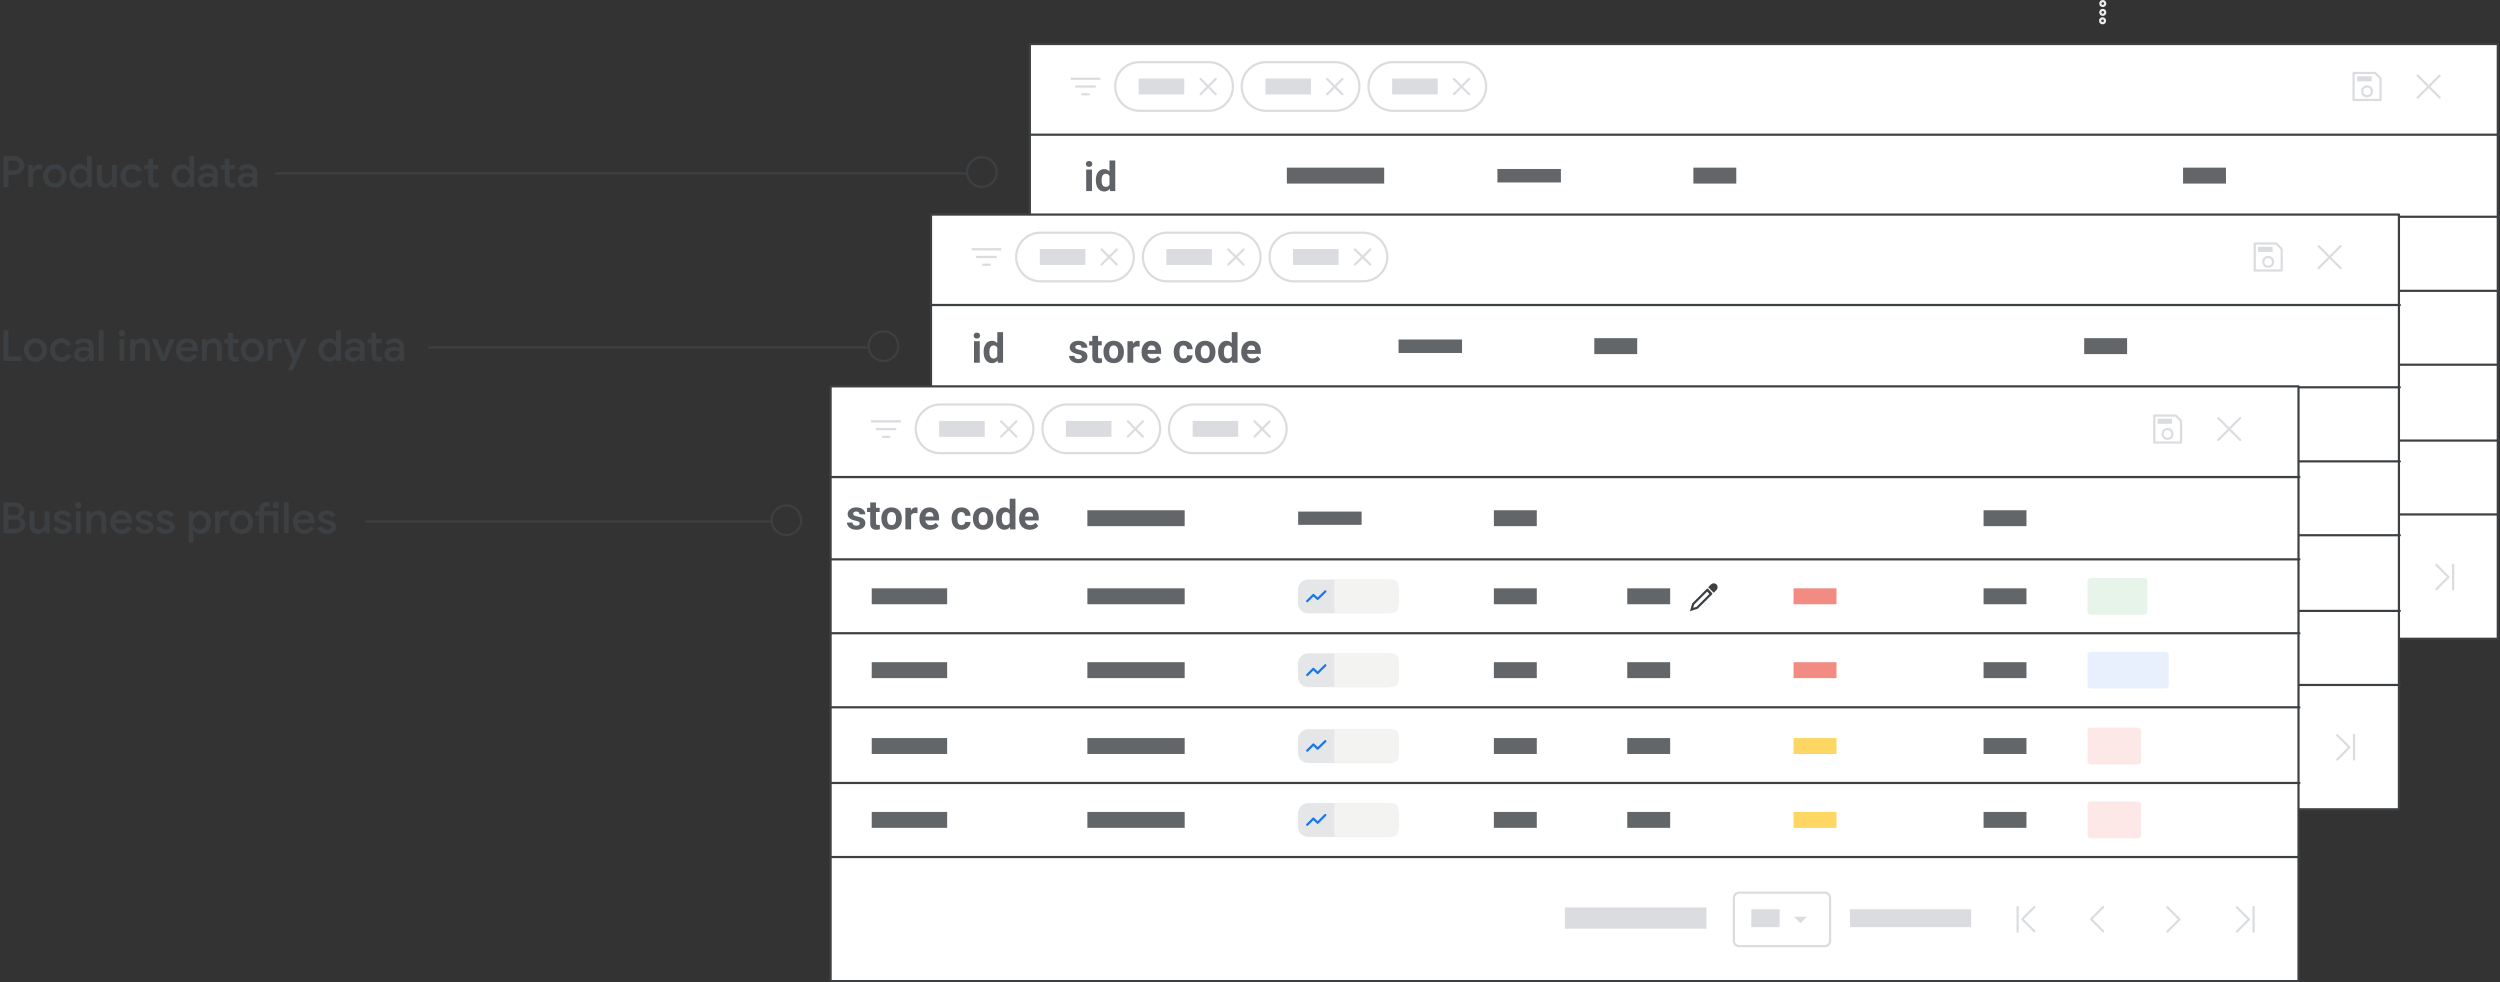 <?xml version="1.0" encoding="UTF-8"?>
<svg xmlns="http://www.w3.org/2000/svg" viewBox="0 0 1130.336 444.1">
  <rect x="0" y="0" width="1130.336" height="444.1" fill="#333333" stroke="none"/>
  <defs>
    <style>
      .cls-1, .cls-2, .cls-3, .cls-4, .cls-5 {
        stroke: #3c4043;
      }

      .cls-1, .cls-6, .cls-7, .cls-3, .cls-5, .cls-8, .cls-9 {
        fill: none;
      }

      .cls-1, .cls-4, .cls-10, .cls-9 {
        stroke-miterlimit: 10;
      }

      .cls-11 {
        fill: #e5e6e8;
      }

      .cls-2 {
        fill: #fff;
      }

      .cls-2, .cls-6, .cls-7, .cls-5 {
        stroke-linecap: round;
      }

      .cls-2, .cls-6, .cls-7, .cls-5, .cls-8 {
        stroke-linejoin: round;
      }

      .cls-12 {
        fill: #f28b82;
      }

      .cls-13 {
        fill: #fce8e6;
      }

      .cls-6 {
        stroke: #1a73e8;
      }

      .cls-7, .cls-8, .cls-9 {
        stroke: #dadce0;
      }

      .cls-14 {
        fill: #fdd663;
      }

      .cls-15 {
        fill: #dadce0;
      }

      .cls-16 {
        fill: #e6f4ea;
      }

      .cls-17 {
        opacity: .91;
      }

      .cls-4, .cls-10, .cls-18 {
        fill: #3c4043;
      }

      .cls-19 {
        fill: #5f6368;
      }

      .cls-10 {
        stroke: #fff;
      }

      .cls-20 {
        fill: #f3f3f1;
      }

      .cls-21 {
        fill: #636669;
      }

      .cls-8 {
        stroke-linecap: square;
      }

      .cls-22 {
        fill: #e8f0fe;
      }
    </style>
  </defs>
  <g id="NA_About_data_mapping_across_feeds_and_accounts" data-name="NA About data mapping across feeds and accounts">
    <g>
      <g class="cls-17">
        <circle class="cls-10" cx="950.636" cy="9.4" r="1.1"/>
        <circle class="cls-10" cx="950.736" cy="5.6" r="1.1"/>
        <circle class="cls-10" cx="950.736" cy="1.6" r="1.1"/>
      </g>
      <rect class="cls-2" x="465.636" y="19.9" width="663.7" height="268.9"/>
      <line class="cls-5" x1="466.136" y1="60.9" x2="1129.836" y2="60.9"/>
      <line class="cls-5" x1="466.136" y1="98" x2="1129.836" y2="98"/>
      <line class="cls-5" x1="466.136" y1="131.5" x2="1129.836" y2="131.5"/>
      <line class="cls-5" x1="466.136" y1="164.9" x2="1129.836" y2="164.9"/>
      <line class="cls-5" x1="466.136" y1="199.2" x2="1129.836" y2="199.2"/>
      <line class="cls-5" x1="466.136" y1="232.6" x2="1129.836" y2="232.6"/>
      <polygon class="cls-7" points="1076.336 45.2 1076.336 35.5 1073.936 33 1064.136 33 1064.136 45.2 1076.336 45.2"/>
      <circle class="cls-7" cx="1070.236" cy="41.3" r="2.2"/>
      <rect class="cls-15" x="1065.736" y="34.5" width="6.6" height="2.3"/>
      <line class="cls-8" x1="484.536" y1="35.6" x2="497.036" y2="35.6"/>
      <line class="cls-8" x1="492.136" y1="42.6" x2="489.436" y2="42.6"/>
      <line class="cls-8" x1="486.636" y1="39.1" x2="494.936" y2="39.1"/>
      <path class="cls-9" d="M515.236,28.1h31.2c6.1,0,11,4.9,11,11h0c0,6.1-4.9,11-11,11h-31.2c-6.1,0-11-4.9-11-11h0c-.1-6.1,4.9-11,11-11Z"/>
      <line class="cls-7" x1="542.836" y1="35.7" x2="549.636" y2="42.6"/>
      <line class="cls-7" x1="549.636" y1="35.7" x2="542.836" y2="42.6"/>
      <rect class="cls-15" x="514.836" y="35.5" width="20.6" height="7.2"/>
      <path class="cls-9" d="M572.436,28.1h31.2c6.1,0,11,4.9,11,11h0c0,6.1-4.9,11-11,11h-31.2c-6.1,0-11-4.9-11-11h0c0-6.1,4.9-11,11-11Z"/>
      <line class="cls-7" x1="600.036" y1="35.7" x2="606.936" y2="42.6"/>
      <line class="cls-7" x1="606.936" y1="35.7" x2="600.036" y2="42.6"/>
      <rect class="cls-15" x="572.136" y="35.5" width="20.6" height="7.2"/>
      <path class="cls-9" d="M629.736,28.1h31.2c6.1,0,11,4.9,11,11h0c0,6.1-4.9,11-11,11h-31.2c-6.1,0-11-4.9-11-11h0c0-6.1,4.9-11,11-11Z"/>
      <line class="cls-7" x1="657.336" y1="35.7" x2="664.236" y2="42.6"/>
      <line class="cls-7" x1="664.236" y1="35.7" x2="657.336" y2="42.6"/>
      <line class="cls-7" x1="1093.136" y1="34.2" x2="1103.036" y2="44.1"/>
      <line class="cls-7" x1="1103.036" y1="34.2" x2="1093.136" y2="44.1"/>
      <rect class="cls-15" x="629.436" y="35.5" width="20.6" height="7.2"/>
      <path class="cls-7" d="M876.536,248.7h38.7c1.3,0,2.4,1.1,2.4,2.4v19.4c0,1.3-1.1,2.4-2.4,2.4h-38.7c-1.3,0-2.4-1.1-2.4-2.4v-19.4c0-1.3,1.1-2.4,2.4-2.4Z"/>
      <path class="cls-15" d="M901.336,259.7l2.9,2.9,2.9-2.9h-5.8Z"/>
      <path class="cls-7" d="M1002.336,255.3v11.1M1009.936,255.3l-5.5,5.5,5.5,5.5"/>
      <path class="cls-7" d="M1041.136,255.3l-5.6,5.5,5.5,5.5"/>
      <path class="cls-7" d="M1070.136,266.4l5.5-5.5-5.5-5.5"/>
      <path class="cls-7" d="M1101.536,266.4l5.5-5.5-5.5-5.5M1109.136,266.4v-11.1"/>
      <rect class="cls-15" x="797.736" y="255.4" width="64" height="9.6"/>
      <rect class="cls-21" x="484.336" y="111.1" width="34.1" height="7.2"/>
      <rect class="cls-21" x="765.636" y="111.1" width="19.4" height="7.2"/>
      <rect class="cls-21" x="987.036" y="111.1" width="19.4" height="7.2"/>
      <rect class="cls-21" x="484.336" y="144.6" width="34.1" height="7.2"/>
      <rect class="cls-21" x="765.636" y="144.6" width="19.4" height="7.2"/>
      <rect class="cls-21" x="987.036" y="144.6" width="19.4" height="7.2"/>
      <rect class="cls-21" x="484.336" y="178.8" width="34.1" height="7.2"/>
      <rect class="cls-21" x="765.636" y="178.8" width="19.4" height="7.2"/>
      <rect class="cls-21" x="987.036" y="178.8" width="19.4" height="7.2"/>
      <rect class="cls-21" x="484.336" y="212.3" width="34.1" height="7.2"/>
      <rect class="cls-21" x="677.036" y="76.4" width="28.7" height="6.1"/>
      <rect class="cls-21" x="765.636" y="75.8" width="19.4" height="7.2"/>
      <rect class="cls-21" x="987.036" y="75.8" width="19.4" height="7.2"/>
      <rect class="cls-21" x="581.836" y="75.8" width="44" height="7.2"/>
      <rect class="cls-21" x="581.836" y="111.1" width="44" height="7.2"/>
      <rect class="cls-21" x="581.836" y="144.6" width="44" height="7.2"/>
      <rect class="cls-21" x="581.836" y="178.8" width="44" height="7.2"/>
      <rect class="cls-21" x="581.836" y="212.3" width="44" height="7.2"/>
      <rect class="cls-21" x="765.636" y="212.3" width="19.4" height="7.2"/>
      <rect class="cls-21" x="987.036" y="212.3" width="19.4" height="7.2"/>
      <rect class="cls-12" x="901.136" y="111.1" width="19.4" height="7.2"/>
      <rect class="cls-12" x="901.136" y="144.6" width="19.4" height="7.2"/>
      <rect class="cls-14" x="901.136" y="178.8" width="19.4" height="7.2"/>
      <rect class="cls-14" x="901.136" y="212.3" width="19.4" height="7.2"/>
      <rect class="cls-21" x="825.836" y="111.1" width="19.4" height="7.2"/>
      <rect class="cls-21" x="825.836" y="144.6" width="19.4" height="7.2"/>
      <rect class="cls-21" x="825.836" y="178.8" width="19.4" height="7.2"/>
      <rect class="cls-21" x="825.836" y="212.3" width="19.4" height="7.2"/>
      <rect class="cls-15" x="926.636" y="256.2" width="54.8" height="8.1"/>
      <rect class="cls-15" x="882.036" y="256.2" width="12.8" height="8.1"/>
      <path class="cls-16" d="M1034.036,107.8c0-.8.6-1.4,1.4-1.4h24.2c.8,0,1.4.6,1.4,1.4h0v13.8c0,.8-.6,1.4-1.4,1.4h-24.2c-.8,0-1.4-.6-1.4-1.4h0v-13.8Z"/>
      <path class="cls-22" d="M1034.036,141.3c0-.8.6-1.4,1.4-1.4h33.9c.8,0,1.4.6,1.4,1.4v13.8c0,.8-.6,1.4-1.4,1.4h-33.9c-.8,0-1.4-.6-1.4-1.4v-13.8Z"/>
      <path class="cls-13" d="M1034.036,175.5c0-.8.6-1.4,1.4-1.4h21.4c.8,0,1.4.6,1.4,1.4h0v13.8c0,.8-.6,1.4-1.4,1.4h-21.4c-.8,0-1.4-.6-1.4-1.4v-13.8Z"/>
      <path class="cls-13" d="M1034.036,209c0-.8.6-1.4,1.4-1.4h21.4c.8,0,1.4.6,1.4,1.4h0v13.8c0,.8-.6,1.4-1.4,1.4h-21.4c-.8,0-1.4-.6-1.4-1.4v-13.8Z"/>
      <path class="cls-11" d="M681.636,107.2h36.3c2.5,0,4.6,2,4.6,4.6v6.1c0,2.5-2,4.6-4.6,4.6h-36.3c-2.5,0-4.6-2-4.6-4.6v-6.1c0-2.6,2.1-4.6,4.6-4.6Z"/>
      <path class="cls-20" d="M719.736,107.2h-26.2v15.2h26.2c1.5,0,2.8-1.2,2.8-2.7h0v-9.7c0-1.6-1.2-2.9-2.8-2.8q0-.1,0,0Z"/>
      <polyline class="cls-6" points="681.236 116.9 684.036 114.1 685.936 116 689.336 112.6"/>
      <path class="cls-11" d="M681.636,140.6h36.3c2.5,0,4.6,2,4.6,4.6v6.1c0,2.5-2,4.6-4.6,4.6h-36.3c-2.5,0-4.6-2-4.6-4.6v-6.1c0-2.6,2.1-4.6,4.6-4.6Z"/>
      <path class="cls-20" d="M719.736,140.6h-26.2v15.2h26.2c1.5,0,2.8-1.2,2.8-2.8h0v-9.7c0-1.5-1.3-2.7-2.8-2.7Z"/>
      <polyline class="cls-6" points="681.236 150.4 684.036 147.6 685.936 149.4 689.336 146"/>
      <path class="cls-11" d="M681.636,174.8h36.3c2.5,0,4.6,2,4.6,4.6v6.1c0,2.5-2,4.6-4.6,4.6h-36.3c-2.5,0-4.6-2-4.6-4.6v-6.1c0-2.5,2.1-4.6,4.6-4.6Z"/>
      <path class="cls-20" d="M719.736,174.8h-26.2v15.2h26.2c1.5,0,2.8-1.2,2.8-2.8h0v-9.7c0-1.5-1.3-2.7-2.8-2.7Z"/>
      <polyline class="cls-6" points="681.236 184.6 684.036 181.8 685.936 183.7 689.336 180.2"/>
      <path class="cls-11" d="M681.636,208.3h36.3c2.5,0,4.6,2,4.6,4.6v6.1c0,2.5-2,4.6-4.6,4.6h-36.3c-2.5,0-4.6-2-4.6-4.6v-6.2c0-2.5,2.1-4.5,4.6-4.5Z"/>
      <path class="cls-20" d="M719.736,208.3h-26.2v15.2h26.2c1.5,0,2.8-1.2,2.8-2.8v-9.7c0-1.5-1.3-2.7-2.8-2.7Z"/>
      <polyline class="cls-6" points="681.236 218 684.036 215.2 685.936 217.1 689.336 213.7"/>
      <path class="cls-4" d="M865.936,109.8c-.5-.5-1.3-.5-1.8,0h0l-.9.9,1.8,1.8.9-.9c.5-.5.5-1.3,0-1.8h0Z"/>
      <polygon class="cls-1" points="855.736 118.2 855.036 120.7 857.536 120 863.836 113.6 862.036 111.9 855.736 118.2"/>
      <line class="cls-1" x1="862.036" y1="111.9" x2="863.836" y2="113.6"/>
      <rect class="cls-2" x="420.936" y="97" width="663.7" height="268.9"/>
      <line class="cls-5" x1="421.336" y1="137.9" x2="1085.036" y2="137.9"/>
      <line class="cls-5" x1="421.336" y1="175.1" x2="1085.036" y2="175.1"/>
      <line class="cls-5" x1="421.336" y1="208.6" x2="1085.036" y2="208.6"/>
      <line class="cls-5" x1="421.336" y1="242" x2="1085.036" y2="242"/>
      <line class="cls-5" x1="421.336" y1="276.2" x2="1085.036" y2="276.2"/>
      <line class="cls-5" x1="421.336" y1="309.7" x2="1085.036" y2="309.7"/>
      <polygon class="cls-7" points="1031.636 122.3 1031.636 112.6 1029.136 110.1 1019.436 110.1 1019.436 122.3 1031.636 122.3"/>
      <circle class="cls-7" cx="1025.536" cy="118.4" r="2.2"/>
      <rect class="cls-15" x="1020.936" y="111.6" width="6.6" height="2.3"/>
      <line class="cls-8" x1="439.836" y1="112.7" x2="452.236" y2="112.7"/>
      <line class="cls-8" x1="447.436" y1="119.7" x2="444.636" y2="119.7"/>
      <line class="cls-8" x1="441.836" y1="116.2" x2="450.136" y2="116.2"/>
      <path class="cls-9" d="M470.436,105.2h31.2c6.1,0,11,4.9,11,11h0c0,6.1-4.9,11-11,11h-31.2c-6.1,0-11-4.9-11-11h0c0-6.1,4.9-11,11-11Z"/>
      <line class="cls-7" x1="498.036" y1="112.8" x2="504.936" y2="119.6"/>
      <line class="cls-7" x1="504.936" y1="112.8" x2="498.036" y2="119.6"/>
      <rect class="cls-15" x="470.136" y="112.6" width="20.6" height="7.2"/>
      <path class="cls-9" d="M527.736,105.2h31.2c6.1,0,11,4.9,11,11h0c0,6.1-4.9,11-11,11h-31.2c-6.1,0-11-4.9-11-11h0c0-6.1,4.9-11,11-11Z"/>
      <line class="cls-7" x1="555.336" y1="112.8" x2="562.236" y2="119.6"/>
      <line class="cls-7" x1="562.236" y1="112.8" x2="555.336" y2="119.6"/>
      <rect class="cls-15" x="527.336" y="112.6" width="20.6" height="7.2"/>
      <path class="cls-9" d="M585.036,105.2h31.2c6.1,0,11,4.9,11,11h0c0,6.1-4.9,11-11,11h-31.2c-6.1,0-11-4.9-11-11h0c-.1-6.1,4.9-11,11-11Z"/>
      <line class="cls-7" x1="612.636" y1="112.8" x2="619.536" y2="119.6"/>
      <line class="cls-7" x1="619.536" y1="112.8" x2="612.636" y2="119.6"/>
      <line class="cls-7" x1="1048.336" y1="111.3" x2="1058.236" y2="121.2"/>
      <line class="cls-7" x1="1058.236" y1="111.3" x2="1048.336" y2="121.2"/>
      <rect class="cls-15" x="584.636" y="112.6" width="20.6" height="7.2"/>
      <path class="cls-7" d="M831.836,325.8h38.7c1.3,0,2.4,1.1,2.4,2.4v19.4c0,1.3-1.1,2.4-2.4,2.4h-38.7c-1.3,0-2.4-1.1-2.4-2.4v-19.4c-.1-1.3,1-2.4,2.4-2.4Z"/>
      <path class="cls-15" d="M856.536,336.8l2.9,2.9,2.9-2.9h-5.8Z"/>
      <path class="cls-7" d="M957.636,332.4v11.1M965.236,332.4l-5.5,5.5,5.5,5.5"/>
      <path class="cls-7" d="M996.336,332.4l-5.5,5.5,5.5,5.5"/>
      <path class="cls-7" d="M1025.336,343.4l5.5-5.5-5.5-5.5"/>
      <path class="cls-7" d="M1056.736,343.4l5.5-5.5-5.5-5.5M1064.336,343.4v-11.1"/>
      <rect class="cls-15" x="752.936" y="332.5" width="64" height="9.6"/>
      <rect class="cls-21" x="439.536" y="188.2" width="34.1" height="7.2"/>
      <rect class="cls-21" x="720.836" y="188.2" width="19.4" height="7.2"/>
      <rect class="cls-21" x="942.336" y="188.2" width="19.4" height="7.2"/>
      <rect class="cls-21" x="439.536" y="221.7" width="34.1" height="7.2"/>
      <rect class="cls-21" x="720.836" y="221.7" width="19.4" height="7.2"/>
      <rect class="cls-21" x="942.336" y="221.7" width="19.4" height="7.2"/>
      <rect class="cls-21" x="439.536" y="255.9" width="34.1" height="7.2"/>
      <rect class="cls-21" x="720.836" y="255.9" width="19.4" height="7.2"/>
      <rect class="cls-21" x="942.336" y="255.9" width="19.4" height="7.2"/>
      <rect class="cls-21" x="439.536" y="289.3" width="34.1" height="7.2"/>
      <rect class="cls-21" x="632.336" y="153.5" width="28.7" height="6.1"/>
      <rect class="cls-21" x="720.836" y="152.9" width="19.4" height="7.2"/>
      <rect class="cls-21" x="942.336" y="152.9" width="19.4" height="7.2"/>
      <rect class="cls-21" x="537.036" y="188.2" width="44" height="7.2"/>
      <rect class="cls-21" x="537.036" y="221.7" width="44" height="7.2"/>
      <rect class="cls-21" x="537.036" y="255.9" width="44" height="7.2"/>
      <rect class="cls-21" x="537.036" y="289.3" width="44" height="7.2"/>
      <rect class="cls-21" x="720.836" y="289.3" width="19.4" height="7.2"/>
      <rect class="cls-21" x="942.336" y="289.3" width="19.4" height="7.2"/>
      <rect class="cls-12" x="856.336" y="188.2" width="19.4" height="7.2"/>
      <rect class="cls-12" x="856.336" y="221.7" width="19.4" height="7.2"/>
      <rect class="cls-14" x="856.336" y="255.9" width="19.4" height="7.2"/>
      <rect class="cls-14" x="856.336" y="289.3" width="19.4" height="7.2"/>
      <rect class="cls-21" x="781.136" y="188.2" width="19.4" height="7.2"/>
      <rect class="cls-21" x="781.136" y="221.7" width="19.4" height="7.2"/>
      <rect class="cls-21" x="781.136" y="255.9" width="19.4" height="7.2"/>
      <rect class="cls-21" x="781.136" y="289.3" width="19.4" height="7.2"/>
      <rect class="cls-15" x="881.836" y="333.3" width="54.8" height="8.1"/>
      <rect class="cls-15" x="837.236" y="333.3" width="12.8" height="8.1"/>
      <path class="cls-16" d="M989.336,184.9c0-.8.6-1.4,1.4-1.4h24.2c.8,0,1.4.6,1.4,1.4h0v13.9c0,.8-.6,1.4-1.4,1.4h-24.2c-.8,0-1.4-.6-1.4-1.4h0v-13.9Z"/>
      <path class="cls-22" d="M989.336,218.4c0-.8.6-1.4,1.4-1.4h33.8c.8,0,1.4.6,1.4,1.4h0v13.8c0,.8-.6,1.4-1.4,1.4h-33.9c-.8,0-1.4-.6-1.4-1.4h0l.1-13.8Z"/>
      <path class="cls-13" d="M989.336,252.6c0-.8.6-1.4,1.4-1.4h21.4c.8,0,1.4.6,1.4,1.4h0v13.8c0,.8-.6,1.4-1.4,1.4h-21.4c-.8,0-1.4-.6-1.4-1.4h0v-13.8Z"/>
      <path class="cls-13" d="M989.336,286c0-.8.6-1.4,1.4-1.4h21.4c.8,0,1.4.6,1.4,1.4v13.8c0,.8-.6,1.4-1.4,1.4h-21.4c-.8,0-1.4-.6-1.4-1.4h0v-13.8Z"/>
      <path class="cls-11" d="M636.836,184.2h36.3c2.5,0,4.6,2,4.6,4.6v6.1c0,2.5-2,4.6-4.6,4.6h-36.3c-2.5,0-4.6-2-4.6-4.6v-6.1c.1-2.5,2.1-4.6,4.6-4.6Z"/>
      <path class="cls-20" d="M675.036,184.2h-26.2v15.2h26.2c1.5,0,2.8-1.2,2.8-2.8v-9.7c-.1-1.4-1.3-2.7-2.8-2.7h0Z"/>
      <polyline class="cls-6" points="636.536 194 639.336 191.2 641.236 193.1 644.636 189.6"/>
      <path class="cls-11" d="M636.836,217.7h36.3c2.5,0,4.6,2,4.6,4.6v6.1c0,2.5-2,4.6-4.6,4.6h-36.3c-2.5,0-4.6-2-4.6-4.6v-6.1c.1-2.6,2.1-4.6,4.6-4.6Z"/>
      <path class="cls-20" d="M675.036,217.7h-26.2v15.2h26.2c1.5,0,2.8-1.2,2.8-2.8v-9.7c-.1-1.5-1.3-2.7-2.8-2.7Z"/>
      <polyline class="cls-6" points="636.536 227.5 639.336 224.7 641.236 226.5 644.636 223.1"/>
      <path class="cls-11" d="M636.836,251.9h36.3c2.5,0,4.6,2,4.6,4.6v6.1c0,2.5-2,4.6-4.6,4.6h-36.3c-2.5,0-4.6-2-4.6-4.6v-6.1c.1-2.5,2.1-4.6,4.6-4.6Z"/>
      <path class="cls-20" d="M675.036,251.9h-26.2v15.2h26.2c1.5,0,2.8-1.2,2.8-2.8v-9.7c-.1-1.5-1.3-2.7-2.8-2.7Z"/>
      <polyline class="cls-6" points="636.536 261.7 639.336 258.9 641.236 260.7 644.636 257.3"/>
      <path class="cls-11" d="M636.836,285.4h36.3c2.5,0,4.6,2,4.6,4.6v6.1c0,2.5-2,4.6-4.6,4.6h-36.3c-2.5,0-4.6-2-4.6-4.6v-6.1c.1-2.6,2.1-4.6,4.6-4.6Z"/>
      <path class="cls-20" d="M675.036,285.4h-26.2v15.2h26.2c1.5,0,2.8-1.2,2.8-2.8v-9.7c-.1-1.5-1.3-2.7-2.8-2.7Z"/>
      <polyline class="cls-6" points="636.536 295.1 639.336 292.3 641.236 294.2 644.636 290.8"/>
      <path class="cls-4" d="M821.236,186.8c-.5-.5-1.3-.5-1.8,0l-.9,1,1.8,1.8.9-.9c.5-.6.5-1.3,0-1.9q0,.1,0,0h0Z"/>
      <polygon class="cls-1" points="810.936 195.3 810.236 197.8 812.736 197.1 819.136 190.7 817.336 188.9 810.936 195.3"/>
      <line class="cls-1" x1="817.336" y1="188.9" x2="819.136" y2="190.7"/>
      <rect class="cls-2" x="375.536" y="174.7" width="663.7" height="268.9"/>
      <line class="cls-5" x1="375.936" y1="215.7" x2="1039.636" y2="215.7"/>
      <line class="cls-5" x1="375.936" y1="252.9" x2="1039.636" y2="252.9"/>
      <line class="cls-5" x1="375.936" y1="286.3" x2="1039.636" y2="286.3"/>
      <line class="cls-5" x1="375.936" y1="319.8" x2="1039.636" y2="319.8"/>
      <line class="cls-5" x1="375.936" y1="354" x2="1039.636" y2="354"/>
      <line class="cls-5" x1="375.936" y1="387.5" x2="1039.636" y2="387.5"/>
      <polygon class="cls-7" points="986.136 200.1 986.136 190.3 983.736 187.9 974.036 187.9 974.036 200.1 986.136 200.1"/>
      <circle class="cls-7" cx="980.036" cy="196.2" r="2.2"/>
      <rect class="cls-15" x="975.536" y="189.3" width="6.5" height="2.3"/>
      <line class="cls-8" x1="394.336" y1="190.5" x2="406.836" y2="190.5"/>
      <line class="cls-8" x1="402.036" y1="197.5" x2="399.236" y2="197.5"/>
      <line class="cls-8" x1="396.436" y1="194" x2="404.736" y2="194"/>
      <path class="cls-9" d="M425.036,182.9h31.2c6.1,0,11,4.9,11,11h0c0,6.1-4.9,11-11,11h-31.2c-6.1,0-11-4.9-11-11h0c-.1-6,4.9-11,11-11Z"/>
      <line class="cls-7" x1="452.636" y1="190.5" x2="459.536" y2="197.4"/>
      <line class="cls-7" x1="459.536" y1="190.5" x2="452.636" y2="197.4"/>
      <rect class="cls-15" x="424.636" y="190.3" width="20.6" height="7.2"/>
      <path class="cls-9" d="M482.336,182.9h31.2c6.1,0,11,4.9,11,11h0c0,6.1-4.9,11-11,11h-31.2c-6.1,0-11-4.9-11-11h0c-.1-6,4.9-11,11-11Z"/>
      <line class="cls-7" x1="509.936" y1="190.5" x2="516.736" y2="197.4"/>
      <line class="cls-7" x1="516.736" y1="190.5" x2="509.936" y2="197.4"/>
      <rect class="cls-15" x="481.936" y="190.3" width="20.6" height="7.2"/>
      <path class="cls-9" d="M539.536,182.9h31.2c6.1,0,11,4.9,11,11h0c0,6.1-4.9,11-11,11h-31.2c-6.1,0-11-4.9-11-11h0c0-6,4.9-11,11-11Z"/>
      <line class="cls-7" x1="567.236" y1="190.5" x2="574.036" y2="197.4"/>
      <line class="cls-7" x1="574.036" y1="190.5" x2="567.236" y2="197.4"/>
      <line class="cls-7" x1="1002.936" y1="189" x2="1012.836" y2="198.9"/>
      <line class="cls-7" x1="1012.836" y1="189" x2="1002.936" y2="198.9"/>
      <rect class="cls-15" x="539.236" y="190.3" width="20.6" height="7.2"/>
      <path class="cls-7" d="M786.336,403.6h38.7c1.3,0,2.4,1.1,2.4,2.4v19.4c0,1.3-1.1,2.4-2.4,2.4h-38.7c-1.3,0-2.4-1.1-2.4-2.4v-19.4c0-1.3,1.1-2.4,2.4-2.4Z"/>
      <path class="cls-15" d="M811.136,414.5l2.9,2.9,2.9-2.9h-5.8Z"/>
      <path class="cls-7" d="M912.236,410.1v11.1M919.836,410.1l-5.5,5.5,5.5,5.5"/>
      <path class="cls-7" d="M950.936,410.1l-5.5,5.5,5.5,5.5"/>
      <path class="cls-7" d="M979.936,421.2l5.5-5.5-5.5-5.5"/>
      <path class="cls-7" d="M1011.336,421.2l5.5-5.5-5.5-5.5M1018.936,421.2v-11.1"/>
      <rect class="cls-15" x="707.536" y="410.3" width="64" height="9.6"/>
      <rect class="cls-21" x="394.136" y="266" width="34.1" height="7.2"/>
      <rect class="cls-21" x="675.436" y="266" width="19.4" height="7.2"/>
      <rect class="cls-21" x="896.836" y="266" width="19.4" height="7.2"/>
      <rect class="cls-21" x="394.136" y="299.4" width="34.1" height="7.2"/>
      <rect class="cls-21" x="675.436" y="299.4" width="19.4" height="7.2"/>
      <rect class="cls-21" x="896.836" y="299.4" width="19.4" height="7.2"/>
      <rect class="cls-21" x="394.136" y="333.7" width="34.1" height="7.2"/>
      <rect class="cls-21" x="675.436" y="333.7" width="19.4" height="7.2"/>
      <rect class="cls-21" x="896.836" y="333.7" width="19.4" height="7.2"/>
      <rect class="cls-21" x="394.136" y="367.1" width="34.1" height="7.2"/>
      <rect class="cls-21" x="586.936" y="231.3" width="28.7" height="6"/>
      <rect class="cls-21" x="675.436" y="230.7" width="19.4" height="7.2"/>
      <rect class="cls-21" x="896.836" y="230.7" width="19.4" height="7.2"/>
      <rect class="cls-21" x="491.636" y="266" width="44" height="7.2"/>
      <rect class="cls-21" x="491.636" y="230.7" width="44" height="7.2"/>
      <rect class="cls-21" x="491.636" y="299.4" width="44" height="7.2"/>
      <rect class="cls-21" x="491.636" y="333.7" width="44" height="7.2"/>
      <rect class="cls-21" x="491.636" y="367.1" width="44" height="7.2"/>
      <rect class="cls-21" x="675.436" y="367.1" width="19.4" height="7.2"/>
      <rect class="cls-21" x="896.836" y="367.1" width="19.4" height="7.2"/>
      <rect class="cls-12" x="810.936" y="266" width="19.4" height="7.2"/>
      <rect class="cls-12" x="810.936" y="299.4" width="19.4" height="7.2"/>
      <rect class="cls-14" x="810.936" y="333.7" width="19.4" height="7.2"/>
      <rect class="cls-14" x="810.936" y="367.1" width="19.4" height="7.2"/>
      <rect class="cls-21" x="735.736" y="266" width="19.4" height="7.2"/>
      <rect class="cls-21" x="735.736" y="299.4" width="19.4" height="7.2"/>
      <rect class="cls-21" x="735.736" y="333.7" width="19.4" height="7.2"/>
      <rect class="cls-21" x="735.736" y="367.1" width="19.4" height="7.2"/>
      <rect class="cls-15" x="836.436" y="411.1" width="54.8" height="8.1"/>
      <rect class="cls-15" x="791.836" y="411.1" width="12.8" height="8.1"/>
      <path class="cls-16" d="M943.836,262.7c0-.8.6-1.4,1.4-1.4h24.2c.8,0,1.4.6,1.4,1.4h0v13.8c0,.8-.6,1.4-1.4,1.4h-24.2c-.8,0-1.4-.6-1.4-1.4h0v-13.8Z"/>
      <path class="cls-22" d="M943.836,296.1c0-.8.6-1.4,1.4-1.4h33.9c.8,0,1.4.6,1.4,1.4h0v13.8c0,.8-.6,1.4-1.4,1.4h-33.9c-.8,0-1.4-.6-1.4-1.4h0v-13.8Z"/>
      <path class="cls-13" d="M943.836,330.4c0-.8.6-1.4,1.4-1.4h21.4c.8,0,1.4.6,1.4,1.4h0v13.8c0,.8-.6,1.4-1.4,1.4h-21.4c-.8,0-1.4-.6-1.4-1.4h0v-13.8Z"/>
      <path class="cls-13" d="M943.836,363.8c0-.8.6-1.4,1.4-1.4h21.4c.8,0,1.4.6,1.4,1.4h0v13.8c0,.8-.6,1.4-1.4,1.4h-21.4c-.8,0-1.4-.6-1.4-1.4h0v-13.8Z"/>
      <path class="cls-11" d="M591.436,262h36.3c2.5,0,4.6,2,4.6,4.6v6.1c0,2.5-2,4.6-4.6,4.6h-36.3c-2.5,0-4.6-2-4.6-4.6v-6.1c.1-2.6,2.1-4.6,4.6-4.6Z"/>
      <path class="cls-20" d="M629.536,262h-26.2v15.2h26.2c1.5,0,2.8-1.2,2.8-2.8h0v-9.7c0-1.5-1.2-2.7-2.8-2.7Z"/>
      <polyline class="cls-6" points="591.036 271.8 593.836 269 595.736 270.8 599.236 267.4"/>
      <path class="cls-11" d="M591.436,295.4h36.3c2.5,0,4.6,2,4.6,4.6v6.1c0,2.5-2,4.6-4.6,4.6h-36.3c-2.5,0-4.6-2-4.6-4.6v-6.1c.1-2.5,2.1-4.6,4.6-4.6Z"/>
      <path class="cls-20" d="M629.536,295.4h-26.2v15.2h26.2c1.5,0,2.8-1.2,2.8-2.8v-9.7c0-1.4-1.2-2.7-2.8-2.7Z"/>
      <polyline class="cls-6" points="591.036 305.2 593.836 302.4 595.736 304.3 599.236 300.8"/>
      <path class="cls-11" d="M591.436,329.7h36.3c2.5,0,4.6,2,4.6,4.6v6.1c0,2.5-2,4.6-4.6,4.6h-36.3c-2.5,0-4.6-2-4.6-4.6v-6.1c.1-2.6,2.1-4.6,4.6-4.6Z"/>
      <path class="cls-20" d="M629.536,329.7h-26.2v15.2h26.2c1.5,0,2.8-1.2,2.8-2.8v-9.7c0-1.5-1.2-2.7-2.8-2.7h0Z"/>
      <polyline class="cls-6" points="591.036 339.4 593.836 336.6 595.736 338.5 599.236 335.1"/>
      <path class="cls-11" d="M591.436,363.1h36.3c2.5,0,4.6,2,4.6,4.6v6.1c0,2.5-2,4.6-4.6,4.6h-36.3c-2.5,0-4.6-2-4.6-4.6v-6.1c.1-2.5,2.1-4.6,4.6-4.6Z"/>
      <path class="cls-20" d="M629.536,363.1h-26.2v15.2h26.2c1.5,0,2.8-1.2,2.8-2.8h0v-9.7c0-1.4-1.2-2.7-2.8-2.7Z"/>
      <polyline class="cls-6" points="591.036 372.9 593.836 370.1 595.736 372 599.236 368.5"/>
      <path class="cls-4" d="M775.736,264.6c-.5-.5-1.3-.5-1.8,0h0l-.9.9,1.8,1.8.9-.9c.5-.5.5-1.3,0-1.8h0Z"/>
      <polygon class="cls-1" points="765.536 273.1 764.836 275.6 767.336 274.8 773.636 268.5 771.936 266.7 765.536 273.1"/>
      <line class="cls-1" x1="771.936" y1="266.7" x2="773.636" y2="268.5"/>
      <line class="cls-3" x1="437.636" y1="78.4" x2="124.436" y2="78.4"/>
      <circle class="cls-3" cx="443.936" cy="77.8" r="6.7"/>
      <line class="cls-3" x1="393.136" y1="157.1" x2="193.501" y2="157.1"/>
      <circle class="cls-3" cx="399.436" cy="156.5" r="6.7"/>
      <line class="cls-3" x1="349.336" y1="235.8" x2="165.092" y2="235.8"/>
      <circle class="cls-3" cx="355.536" cy="235.2" r="6.7"/>
    </g>
  </g>
  <g id="Outlines">
    <g>
      <path class="cls-18" d="M1.597,70.602h4.828c.817,0,1.574.182,2.268.545s1.246.87,1.655,1.519.613,1.382.613,2.2-.205,1.551-.613,2.2c-.409.649-.96,1.155-1.655,1.519-.694.364-1.451.545-2.268.545h-2.648v5.412H1.597v-13.94ZM6.464,77.066c.48,0,.896-.107,1.246-.321.351-.214.617-.49.798-.827s.272-.688.272-1.051-.091-.714-.272-1.052c-.182-.337-.448-.61-.798-.817-.35-.208-.766-.312-1.246-.312h-2.687v4.38h2.687Z"/>
      <path class="cls-18" d="M12.83,74.613h2.044v1.46h.098c.22-.506.604-.928,1.148-1.266.545-.337,1.123-.506,1.733-.506.48,0,.882.072,1.207.214v2.2c-.571-.208-1.084-.312-1.538-.312-.493,0-.932.13-1.314.391-.383.26-.685.608-.905,1.044-.221.436-.331.914-.331,1.435v5.269h-2.142v-9.929Z"/>
      <path class="cls-18" d="M22.078,84.162c-.792-.46-1.409-1.093-1.85-1.898-.441-.805-.662-1.7-.662-2.687s.221-1.882.662-2.687c.441-.805,1.058-1.437,1.85-1.898.792-.461,1.687-.691,2.687-.691s1.895.234,2.687.701c.792.467,1.408,1.103,1.85,1.908.441.805.662,1.694.662,2.667,0,.986-.221,1.882-.662,2.687-.441.805-1.058,1.438-1.85,1.898-.792.461-1.688.691-2.687.691s-1.895-.23-2.687-.691ZM26.283,82.488c.467-.266.84-.648,1.12-1.148.279-.5.418-1.087.418-1.762s-.14-1.259-.418-1.752c-.279-.493-.652-.873-1.12-1.139s-.973-.399-1.519-.399-1.051.133-1.519.399-.84.646-1.119,1.139c-.279.494-.419,1.078-.419,1.752s.14,1.262.419,1.762c.279.5.652.883,1.119,1.148.467.267.974.399,1.519.399s1.051-.133,1.519-.399Z"/>
      <path class="cls-18" d="M33.74,84.172c-.727-.454-1.301-1.08-1.723-1.878s-.633-1.704-.633-2.716.211-1.918.633-2.716c.422-.798.996-1.424,1.723-1.878.727-.454,1.538-.682,2.434-.682.701,0,1.33.156,1.889.467.558.312.979.694,1.265,1.149h.098l-.098-1.402v-3.914h2.142v13.94h-2.044v-1.285h-.098c-.286.441-.708.818-1.265,1.129-.559.312-1.188.467-1.889.467-.896,0-1.707-.227-2.434-.682ZM37.935,82.479c.448-.273.808-.662,1.081-1.168.273-.506.409-1.083.409-1.732s-.136-1.224-.409-1.723c-.272-.5-.633-.886-1.081-1.159-.448-.272-.931-.409-1.45-.409s-1.006.136-1.46.409c-.455.273-.818.659-1.09,1.159-.273.5-.409,1.074-.409,1.723s.136,1.227.409,1.732c.272.506.636.896,1.09,1.168.454.272.94.409,1.46.409s1.002-.136,1.45-.409Z"/>
      <path class="cls-18" d="M44.827,83.773c-.629-.72-.944-1.723-.944-3.008v-6.152h2.142v5.86c0,.805.191,1.408.575,1.811.382.402.886.604,1.509.604.506,0,.954-.133,1.343-.399.389-.266.688-.62.896-1.061.208-.441.312-.915.312-1.421v-5.393h2.142v9.929h-2.025v-1.285h-.117c-.272.467-.694.851-1.266,1.149s-1.175.448-1.811.448c-1.207,0-2.125-.36-2.755-1.081Z"/>
      <path class="cls-18" d="M57.131,84.172c-.785-.454-1.396-1.08-1.83-1.878-.435-.798-.652-1.704-.652-2.716s.217-1.918.652-2.716c.435-.798,1.045-1.424,1.83-1.878.785-.454,1.671-.682,2.658-.682,1.09,0,2.018.247,2.784.74.766.494,1.311,1.162,1.636,2.005l-1.966.818c-.441-1.051-1.279-1.577-2.512-1.577-.532,0-1.022.136-1.47.409-.448.273-.805.659-1.071,1.159-.266.5-.399,1.074-.399,1.723s.133,1.227.399,1.732c.266.506.623.896,1.071,1.168.448.272.938.409,1.47.409.623,0,1.158-.139,1.606-.418.448-.279.788-.678,1.022-1.198l1.927.837c-.376.844-.947,1.512-1.713,2.005-.766.493-1.693.74-2.784.74-.987,0-1.873-.227-2.658-.682Z"/>
      <path class="cls-18" d="M68.842,84.635c-.389-.146-.708-.337-.954-.575-.559-.569-.837-1.342-.837-2.321v-5.237h-1.733v-1.889h1.733v-2.803h2.142v2.803h2.414v1.889h-2.414v4.79c0,.545.104.931.312,1.158.195.266.532.399,1.012.399.221,0,.416-.029.584-.087.169-.059.351-.152.545-.282v2.083c-.428.195-.948.292-1.558.292-.441,0-.856-.073-1.246-.218Z"/>
      <path class="cls-18" d="M80.017,84.172c-.727-.454-1.301-1.08-1.723-1.878s-.633-1.704-.633-2.716.211-1.918.633-2.716c.422-.798.996-1.424,1.723-1.878.727-.454,1.538-.682,2.434-.682.701,0,1.33.156,1.889.467.558.312.979.694,1.265,1.149h.098l-.098-1.402v-3.914h2.142v13.94h-2.044v-1.285h-.098c-.286.441-.708.818-1.265,1.129-.559.312-1.188.467-1.889.467-.896,0-1.707-.227-2.434-.682ZM84.212,82.479c.448-.273.808-.662,1.081-1.168.273-.506.409-1.083.409-1.732s-.136-1.224-.409-1.723c-.272-.5-.633-.886-1.081-1.159-.448-.272-.931-.409-1.45-.409s-1.006.136-1.46.409c-.455.273-.818.659-1.09,1.159-.273.5-.409,1.074-.409,1.723s.136,1.227.409,1.732c.272.506.636.896,1.09,1.168.454.272.94.409,1.46.409s1.002-.136,1.45-.409Z"/>
      <path class="cls-18" d="M91.348,84.435c-.558-.279-.993-.675-1.305-1.188-.311-.512-.467-1.093-.467-1.742,0-1.025.386-1.836,1.158-2.434.772-.597,1.749-.896,2.93-.896.584,0,1.109.055,1.577.166s.837.23,1.11.36v-.506c0-.61-.227-1.106-.681-1.49-.455-.382-1.039-.574-1.752-.574-.506,0-.983.11-1.431.331s-.808.526-1.08.915l-1.5-1.148c.441-.61,1.013-1.084,1.713-1.421.701-.337,1.479-.506,2.336-.506,1.44,0,2.55.354,3.329,1.061.779.708,1.168,1.704,1.168,2.989v6.191h-2.103v-1.188h-.097c-.286.428-.688.785-1.207,1.071-.52.285-1.117.428-1.792.428-.714,0-1.35-.14-1.908-.418ZM95.028,82.712c.415-.247.74-.577.973-.993.234-.416.351-.863.351-1.344-.299-.168-.646-.305-1.042-.409-.396-.104-.808-.156-1.236-.156-.805,0-1.396.159-1.771.477-.377.318-.565.73-.565,1.236,0,.455.175.827.526,1.119.351.292.805.438,1.363.438.519,0,.986-.124,1.402-.37Z"/>
      <path class="cls-18" d="M103.418,84.635c-.389-.146-.708-.337-.954-.575-.559-.569-.837-1.342-.837-2.321v-5.237h-1.733v-1.889h1.733v-2.803h2.142v2.803h2.414v1.889h-2.414v4.79c0,.545.104.931.312,1.158.195.266.532.399,1.012.399.221,0,.416-.029.584-.087.169-.059.351-.152.545-.282v2.083c-.428.195-.948.292-1.558.292-.441,0-.856-.073-1.246-.218Z"/>
      <path class="cls-18" d="M109.24,84.435c-.558-.279-.993-.675-1.305-1.188-.311-.512-.467-1.093-.467-1.742,0-1.025.386-1.836,1.158-2.434.772-.597,1.749-.896,2.93-.896.584,0,1.109.055,1.577.166s.837.23,1.11.36v-.506c0-.61-.227-1.106-.681-1.49-.455-.382-1.039-.574-1.752-.574-.506,0-.983.11-1.431.331s-.808.526-1.08.915l-1.5-1.148c.441-.61,1.013-1.084,1.713-1.421.701-.337,1.479-.506,2.336-.506,1.44,0,2.55.354,3.329,1.061.779.708,1.168,1.704,1.168,2.989v6.191h-2.103v-1.188h-.097c-.286.428-.688.785-1.207,1.071-.52.285-1.117.428-1.792.428-.714,0-1.35-.14-1.908-.418ZM112.919,82.712c.415-.247.74-.577.973-.993.234-.416.351-.863.351-1.344-.299-.168-.646-.305-1.042-.409-.396-.104-.808-.156-1.236-.156-.805,0-1.396.159-1.771.477-.377.318-.565.73-.565,1.236,0,.455.175.827.526,1.119.351.292.805.438,1.363.438.519,0,.986-.124,1.402-.37Z"/>
    </g>
    <g>
      <path class="cls-18" d="M1.597,149.289h2.18v11.857h5.977v2.083H1.597v-13.94Z"/>
      <path class="cls-18" d="M13.355,162.849c-.792-.46-1.409-1.093-1.85-1.898-.441-.805-.662-1.7-.662-2.687s.221-1.882.662-2.687c.441-.805,1.058-1.437,1.85-1.898.792-.461,1.687-.691,2.687-.691s1.895.234,2.687.701c.792.467,1.408,1.103,1.85,1.908.441.805.662,1.694.662,2.667,0,.986-.221,1.882-.662,2.687-.441.805-1.058,1.438-1.85,1.898-.792.461-1.688.691-2.687.691s-1.895-.23-2.687-.691ZM17.561,161.175c.467-.266.84-.648,1.12-1.148.279-.5.418-1.087.418-1.762s-.14-1.259-.418-1.752c-.279-.493-.652-.873-1.12-1.139s-.973-.399-1.519-.399-1.051.133-1.519.399-.84.646-1.119,1.139c-.279.494-.419,1.078-.419,1.752s.14,1.262.419,1.762c.279.5.652.883,1.119,1.148.467.267.974.399,1.519.399s1.051-.133,1.519-.399Z"/>
      <path class="cls-18" d="M25.144,162.859c-.785-.454-1.396-1.08-1.83-1.878-.435-.798-.652-1.704-.652-2.716s.217-1.918.652-2.716c.435-.798,1.045-1.424,1.83-1.878.785-.454,1.671-.682,2.658-.682,1.09,0,2.018.247,2.784.74.766.494,1.311,1.162,1.636,2.005l-1.966.818c-.441-1.051-1.279-1.577-2.512-1.577-.532,0-1.022.136-1.47.409-.448.273-.805.659-1.071,1.159-.266.5-.399,1.074-.399,1.723s.133,1.227.399,1.732c.266.506.623.896,1.071,1.168.448.272.938.409,1.47.409.623,0,1.158-.139,1.606-.418.448-.279.788-.678,1.022-1.198l1.927.837c-.376.844-.947,1.512-1.713,2.005-.766.493-1.693.74-2.784.74-.987,0-1.873-.227-2.658-.682Z"/>
      <path class="cls-18" d="M35.239,163.122c-.558-.279-.993-.675-1.305-1.188-.311-.512-.467-1.093-.467-1.742,0-1.025.386-1.836,1.158-2.434.772-.597,1.749-.896,2.93-.896.584,0,1.109.055,1.577.166s.837.23,1.11.36v-.506c0-.61-.227-1.106-.681-1.49-.455-.382-1.039-.574-1.752-.574-.506,0-.983.11-1.431.331s-.808.526-1.08.915l-1.5-1.148c.441-.61,1.013-1.084,1.713-1.421.701-.337,1.479-.506,2.336-.506,1.44,0,2.55.354,3.329,1.061.779.708,1.168,1.704,1.168,2.989v6.191h-2.103v-1.188h-.097c-.286.428-.688.785-1.207,1.071-.52.285-1.117.428-1.792.428-.714,0-1.35-.14-1.908-.418ZM38.918,161.399c.415-.247.74-.577.973-.993.234-.416.351-.863.351-1.344-.299-.168-.646-.305-1.042-.409-.396-.104-.808-.156-1.236-.156-.805,0-1.396.159-1.771.477-.377.318-.565.73-.565,1.236,0,.455.175.827.526,1.119.351.292.805.438,1.363.438.519,0,.986-.124,1.402-.37Z"/>
      <path class="cls-18" d="M44.681,149.289h2.142v13.94h-2.142v-13.94Z"/>
      <path class="cls-18" d="M54.094,151.596c-.279-.279-.418-.62-.418-1.022s.14-.743.418-1.022c.279-.279.62-.418,1.022-.418s.743.139,1.022.418c.279.279.418.62.418,1.022s-.14.743-.418,1.022-.62.419-1.022.419-.743-.14-1.022-.419ZM54.046,153.3h2.142v9.929h-2.142v-9.929Z"/>
      <path class="cls-18" d="M58.854,153.3h2.044v1.305h.098c.285-.467.71-.854,1.275-1.159.565-.305,1.165-.458,1.801-.458,1.207,0,2.125.354,2.755,1.061.629.708.944,1.671.944,2.891v6.289h-2.142v-5.997c0-.779-.191-1.35-.574-1.713s-.912-.545-1.586-.545c-.48,0-.909.133-1.285.399s-.668.62-.876,1.061c-.208.441-.312.915-.312,1.421v5.374h-2.142v-9.929Z"/>
      <path class="cls-18" d="M68.686,153.3h2.395l2.745,7.165h.078l2.803-7.165h2.336l-4.127,9.929h-2.142l-4.088-9.929Z"/>
      <path class="cls-18" d="M82.051,162.859c-.772-.454-1.376-1.08-1.811-1.878-.435-.798-.652-1.697-.652-2.697,0-.947.211-1.827.633-2.638s1.009-1.457,1.762-1.938c.752-.48,1.609-.72,2.57-.72.999,0,1.866.221,2.599.662.733.441,1.291,1.045,1.674,1.811.383.766.574,1.629.574,2.589,0,.182-.02.409-.059.682h-7.612c.078.921.406,1.632.983,2.132.577.5,1.249.75,2.015.75.61,0,1.139-.14,1.586-.419.448-.279.808-.658,1.081-1.139l1.811.856c-.467.818-1.077,1.46-1.83,1.928-.753.467-1.655.701-2.706.701-.974,0-1.847-.227-2.619-.682ZM87.22,157.096c-.026-.35-.136-.697-.331-1.042-.194-.344-.49-.633-.886-.866-.396-.234-.879-.351-1.45-.351-.688,0-1.269.205-1.743.613s-.801.958-.983,1.645h5.393Z"/>
      <path class="cls-18" d="M91.348,153.3h2.044v1.305h.098c.285-.467.71-.854,1.275-1.159.565-.305,1.165-.458,1.801-.458,1.207,0,2.125.354,2.755,1.061.629.708.944,1.671.944,2.891v6.289h-2.142v-5.997c0-.779-.191-1.35-.574-1.713s-.912-.545-1.586-.545c-.48,0-.909.133-1.285.399s-.668.62-.876,1.061c-.208.441-.312.915-.312,1.421v5.374h-2.142v-9.929Z"/>
      <path class="cls-18" d="M105.015,163.322c-.389-.146-.708-.337-.954-.575-.559-.569-.837-1.342-.837-2.321v-5.237h-1.733v-1.889h1.733v-2.803h2.142v2.803h2.414v1.889h-2.414v4.79c0,.545.104.931.312,1.158.195.266.532.399,1.012.399.221,0,.416-.029.584-.087.169-.059.351-.152.545-.282v2.083c-.428.195-.948.292-1.558.292-.441,0-.856-.073-1.246-.218Z"/>
      <path class="cls-18" d="M111.401,162.849c-.792-.46-1.409-1.093-1.85-1.898-.441-.805-.662-1.7-.662-2.687s.221-1.882.662-2.687c.441-.805,1.058-1.437,1.85-1.898.792-.461,1.687-.691,2.687-.691s1.895.234,2.687.701c.792.467,1.408,1.103,1.85,1.908.441.805.662,1.694.662,2.667,0,.986-.221,1.882-.662,2.687-.441.805-1.058,1.438-1.85,1.898-.792.461-1.688.691-2.687.691s-1.895-.23-2.687-.691ZM115.606,161.175c.467-.266.84-.648,1.12-1.148.279-.5.418-1.087.418-1.762s-.14-1.259-.418-1.752c-.279-.493-.652-.873-1.12-1.139s-.973-.399-1.519-.399-1.051.133-1.519.399-.84.646-1.119,1.139c-.279.494-.419,1.078-.419,1.752s.14,1.262.419,1.762c.279.5.652.883,1.119,1.148.467.267.974.399,1.519.399s1.051-.133,1.519-.399Z"/>
      <path class="cls-18" d="M121.058,153.3h2.044v1.46h.098c.22-.506.604-.928,1.148-1.266.545-.337,1.123-.506,1.733-.506.48,0,.882.072,1.207.214v2.2c-.571-.208-1.084-.312-1.538-.312-.493,0-.932.13-1.314.391-.383.26-.685.608-.905,1.044-.221.436-.331.914-.331,1.435v5.269h-2.142v-9.929Z"/>
      <path class="cls-18" d="M132.388,162.684l-4.127-9.384h2.395l2.804,6.756h.078l2.726-6.756h2.356l-6.133,14.134h-2.258l2.161-4.75Z"/>
      <path class="cls-18" d="M146.386,162.859c-.727-.454-1.301-1.08-1.723-1.878s-.633-1.704-.633-2.716.211-1.918.633-2.716c.422-.798.996-1.424,1.723-1.878.727-.454,1.538-.682,2.434-.682.701,0,1.33.156,1.889.467.558.312.979.694,1.265,1.149h.098l-.098-1.402v-3.914h2.142v13.94h-2.044v-1.285h-.098c-.286.441-.708.818-1.265,1.129-.559.312-1.188.467-1.889.467-.896,0-1.707-.227-2.434-.682ZM150.582,161.166c.448-.273.808-.662,1.081-1.168.273-.506.409-1.083.409-1.732s-.136-1.224-.409-1.723c-.272-.5-.633-.886-1.081-1.159-.448-.272-.931-.409-1.45-.409s-1.006.136-1.46.409c-.455.273-.818.659-1.09,1.159-.273.5-.409,1.074-.409,1.723s.136,1.227.409,1.732c.272.506.636.896,1.09,1.168.454.272.94.409,1.46.409s1.002-.136,1.45-.409Z"/>
      <path class="cls-18" d="M157.717,163.122c-.558-.279-.993-.675-1.305-1.188-.311-.512-.467-1.093-.467-1.742,0-1.025.386-1.836,1.158-2.434.772-.597,1.749-.896,2.93-.896.584,0,1.109.055,1.577.166s.837.23,1.11.36v-.506c0-.61-.227-1.106-.681-1.49-.455-.382-1.039-.574-1.752-.574-.506,0-.983.11-1.431.331s-.808.526-1.08.915l-1.5-1.148c.441-.61,1.013-1.084,1.713-1.421.701-.337,1.479-.506,2.336-.506,1.44,0,2.55.354,3.329,1.061.779.708,1.168,1.704,1.168,2.989v6.191h-2.103v-1.188h-.097c-.286.428-.688.785-1.207,1.071-.52.285-1.117.428-1.792.428-.714,0-1.35-.14-1.908-.418ZM161.397,161.399c.415-.247.74-.577.973-.993.234-.416.351-.863.351-1.344-.299-.168-.646-.305-1.042-.409-.396-.104-.808-.156-1.236-.156-.805,0-1.396.159-1.771.477-.377.318-.565.73-.565,1.236,0,.455.175.827.526,1.119.351.292.805.438,1.363.438.519,0,.986-.124,1.402-.37Z"/>
      <path class="cls-18" d="M169.788,163.322c-.389-.146-.708-.337-.954-.575-.559-.569-.837-1.342-.837-2.321v-5.237h-1.733v-1.889h1.733v-2.803h2.142v2.803h2.414v1.889h-2.414v4.79c0,.545.104.931.312,1.158.195.266.532.399,1.012.399.221,0,.416-.029.584-.087.169-.059.351-.152.545-.282v2.083c-.428.195-.948.292-1.558.292-.441,0-.856-.073-1.246-.218Z"/>
      <path class="cls-18" d="M175.609,163.122c-.558-.279-.993-.675-1.305-1.188-.311-.512-.467-1.093-.467-1.742,0-1.025.386-1.836,1.158-2.434.772-.597,1.749-.896,2.93-.896.584,0,1.109.055,1.577.166s.837.23,1.11.36v-.506c0-.61-.227-1.106-.681-1.49-.455-.382-1.039-.574-1.752-.574-.506,0-.983.11-1.431.331s-.808.526-1.08.915l-1.5-1.148c.441-.61,1.013-1.084,1.713-1.421.701-.337,1.479-.506,2.336-.506,1.44,0,2.55.354,3.329,1.061.779.708,1.168,1.704,1.168,2.989v6.191h-2.103v-1.188h-.097c-.286.428-.688.785-1.207,1.071-.52.285-1.117.428-1.792.428-.714,0-1.35-.14-1.908-.418ZM179.289,161.399c.415-.247.74-.577.973-.993.234-.416.351-.863.351-1.344-.299-.168-.646-.305-1.042-.409-.396-.104-.808-.156-1.236-.156-.805,0-1.396.159-1.771.477-.377.318-.565.73-.565,1.236,0,.455.175.827.526,1.119.351.292.805.438,1.363.438.519,0,.986-.124,1.402-.37Z"/>
    </g>
    <g>
      <path class="cls-18" d="M1.597,227.129h5.237c.74,0,1.424.162,2.054.486.629.325,1.132.772,1.509,1.344.376.571.564,1.2.564,1.889s-.172,1.285-.516,1.791-.795.889-1.353,1.148v.117c.701.246,1.269.655,1.704,1.227.435.571.652,1.239.652,2.005s-.198,1.447-.594,2.044c-.396.598-.928,1.062-1.597,1.393s-1.398.496-2.19.496H1.597v-13.939ZM6.736,232.97c.623,0,1.126-.195,1.509-.584.383-.39.574-.838.574-1.344s-.185-.95-.555-1.333c-.37-.383-.854-.575-1.451-.575h-3.037v3.836h2.959ZM7.067,239.044c.662,0,1.19-.208,1.586-.623s.594-.896.594-1.44c0-.559-.204-1.042-.613-1.451-.409-.408-.957-.613-1.645-.613h-3.212v4.128h3.291Z"/>
      <path class="cls-18" d="M14.339,240.3c-.629-.721-.944-1.724-.944-3.008v-6.152h2.142v5.86c0,.805.191,1.408.575,1.811.382.402.886.604,1.509.604.506,0,.954-.133,1.343-.399.389-.266.688-.62.896-1.062.208-.44.312-.915.312-1.421v-5.393h2.142v9.929h-2.025v-1.285h-.117c-.272.468-.694.851-1.266,1.149-.571.298-1.175.447-1.811.447-1.207,0-2.125-.36-2.755-1.08Z"/>
      <path class="cls-18" d="M25.523,240.631c-.727-.5-1.239-1.14-1.538-1.918l1.908-.837c.233.519.561.915.983,1.188.421.272.905.408,1.45.408.532,0,.98-.094,1.343-.282.363-.188.545-.47.545-.847,0-.363-.156-.648-.467-.856-.312-.207-.792-.39-1.441-.545l-1.188-.292c-.792-.195-1.447-.539-1.966-1.032-.52-.493-.779-1.116-.779-1.869,0-.584.172-1.097.516-1.538.344-.44.808-.781,1.392-1.021.584-.24,1.22-.36,1.908-.36.921,0,1.733.185,2.434.555s1.207.905,1.519,1.606l-1.869.817c-.376-.766-1.064-1.148-2.063-1.148-.48,0-.883.098-1.207.292-.325.194-.487.447-.487.759,0,.299.123.542.37.73.246.188.61.348,1.09.477l1.46.37c.973.247,1.71.62,2.209,1.12.5.499.75,1.112.75,1.84,0,.622-.178,1.171-.535,1.645-.357.474-.847.841-1.47,1.101-.623.259-1.312.389-2.064.389-1.142,0-2.077-.25-2.804-.749Z"/>
      <path class="cls-18" d="M34.353,229.436c-.279-.278-.418-.619-.418-1.021s.14-.743.418-1.022c.279-.279.62-.418,1.022-.418s.743.139,1.022.418c.279.279.418.62.418,1.022s-.14.743-.418,1.021c-.279.279-.62.419-1.022.419s-.743-.14-1.022-.419ZM34.304,231.14h2.142v9.929h-2.142v-9.929Z"/>
      <path class="cls-18" d="M39.113,231.14h2.044v1.305h.098c.285-.468.71-.854,1.275-1.159.565-.305,1.165-.457,1.801-.457,1.207,0,2.125.354,2.755,1.061.629.708.944,1.672.944,2.892v6.288h-2.142v-5.996c0-.779-.191-1.35-.574-1.713s-.912-.546-1.586-.546c-.48,0-.909.134-1.285.399-.376.267-.668.62-.876,1.062-.208.441-.312.915-.312,1.421v5.373h-2.142v-9.929Z"/>
      <path class="cls-18" d="M52.361,240.698c-.772-.454-1.376-1.08-1.811-1.878-.435-.799-.652-1.697-.652-2.697,0-.947.211-1.826.633-2.638.422-.811,1.009-1.457,1.762-1.938.752-.479,1.609-.72,2.57-.72.999,0,1.866.221,2.599.662.733.441,1.291,1.045,1.674,1.811.383.766.574,1.629.574,2.589,0,.183-.02.409-.059.682h-7.612c.078.922.406,1.633.983,2.132.577.5,1.249.75,2.015.75.61,0,1.139-.14,1.586-.419s.808-.658,1.081-1.139l1.811.856c-.467.817-1.077,1.46-1.83,1.928-.753.467-1.655.7-2.706.7-.974,0-1.847-.227-2.619-.682ZM57.53,234.936c-.026-.35-.136-.697-.331-1.041-.194-.344-.49-.633-.886-.866-.396-.234-.879-.351-1.45-.351-.688,0-1.269.204-1.743.613-.474.408-.801.957-.983,1.645h5.393Z"/>
      <path class="cls-18" d="M62.573,240.631c-.727-.5-1.239-1.14-1.538-1.918l1.908-.837c.233.519.561.915.983,1.188.421.272.905.408,1.45.408.532,0,.98-.094,1.343-.282.363-.188.545-.47.545-.847,0-.363-.156-.648-.467-.856-.312-.207-.792-.39-1.441-.545l-1.188-.292c-.792-.195-1.447-.539-1.966-1.032-.52-.493-.779-1.116-.779-1.869,0-.584.172-1.097.516-1.538.344-.44.808-.781,1.392-1.021.584-.24,1.22-.36,1.908-.36.921,0,1.733.185,2.434.555s1.207.905,1.519,1.606l-1.869.817c-.376-.766-1.064-1.148-2.063-1.148-.48,0-.883.098-1.207.292-.325.194-.487.447-.487.759,0,.299.123.542.37.73.246.188.61.348,1.09.477l1.46.37c.973.247,1.71.62,2.209,1.12.5.499.75,1.112.75,1.84,0,.622-.178,1.171-.535,1.645-.357.474-.847.841-1.47,1.101-.623.259-1.312.389-2.064.389-1.142,0-2.077-.25-2.804-.749Z"/>
      <path class="cls-18" d="M72.112,240.631c-.727-.5-1.239-1.14-1.538-1.918l1.908-.837c.233.519.561.915.983,1.188.421.272.905.408,1.45.408.532,0,.98-.094,1.343-.282.363-.188.545-.47.545-.847,0-.363-.156-.648-.467-.856-.312-.207-.792-.39-1.441-.545l-1.188-.292c-.792-.195-1.447-.539-1.966-1.032-.52-.493-.779-1.116-.779-1.869,0-.584.172-1.097.516-1.538.344-.44.808-.781,1.392-1.021.584-.24,1.22-.36,1.908-.36.921,0,1.733.185,2.434.555s1.207.905,1.519,1.606l-1.869.817c-.376-.766-1.064-1.148-2.063-1.148-.48,0-.883.098-1.207.292-.325.194-.487.447-.487.759,0,.299.123.542.37.73.246.188.61.348,1.09.477l1.46.37c.973.247,1.71.62,2.209,1.12.5.499.75,1.112.75,1.84,0,.622-.178,1.171-.535,1.645-.357.474-.847.841-1.47,1.101-.623.259-1.312.389-2.064.389-1.142,0-2.077-.25-2.804-.749Z"/>
      <path class="cls-18" d="M85.312,231.14h2.044v1.305h.097c.286-.455.708-.838,1.266-1.149s1.188-.467,1.889-.467c.896,0,1.707.228,2.434.682.727.454,1.301,1.08,1.723,1.878.422.799.633,1.704.633,2.717s-.211,1.917-.633,2.716c-.422.798-.996,1.424-1.723,1.878-.727.455-1.538.682-2.434.682-.701,0-1.331-.155-1.889-.467s-.98-.688-1.266-1.13h-.097l.097,1.383v4.107h-2.142v-14.134ZM91.757,239.005c.454-.272.818-.662,1.09-1.168s.409-1.084.409-1.732-.136-1.224-.409-1.724c-.272-.499-.636-.886-1.09-1.158-.455-.272-.941-.409-1.46-.409s-1.003.137-1.451.409-.808.659-1.081,1.158c-.272.5-.409,1.074-.409,1.724s.136,1.227.409,1.732.633.896,1.081,1.168.931.409,1.451.409,1.005-.137,1.46-.409Z"/>
      <path class="cls-18" d="M97.247,231.14h2.044v1.46h.098c.22-.506.604-.928,1.148-1.266.545-.337,1.123-.506,1.733-.506.48,0,.882.071,1.207.214v2.2c-.571-.208-1.084-.312-1.538-.312-.493,0-.932.13-1.314.391-.383.26-.685.608-.905,1.044-.221.436-.331.914-.331,1.435v5.269h-2.142v-9.929Z"/>
      <path class="cls-18" d="M106.495,240.689c-.792-.46-1.409-1.093-1.85-1.897-.441-.805-.662-1.7-.662-2.687s.221-1.882.662-2.688c.441-.805,1.058-1.437,1.85-1.897.792-.461,1.687-.691,2.687-.691s1.895.233,2.687.701c.792.467,1.408,1.103,1.85,1.907.441.806.662,1.694.662,2.668,0,.986-.221,1.882-.662,2.687-.441.805-1.058,1.438-1.85,1.897-.792.461-1.688.691-2.687.691s-1.895-.23-2.687-.691ZM110.7,239.015c.467-.266.84-.648,1.12-1.148.279-.5.418-1.087.418-1.762s-.14-1.259-.418-1.753c-.279-.493-.652-.872-1.12-1.139-.467-.266-.973-.399-1.519-.399s-1.051.134-1.519.399c-.467.267-.84.646-1.119,1.139-.279.494-.419,1.078-.419,1.753s.14,1.262.419,1.762c.279.5.652.883,1.119,1.148.467.267.974.399,1.519.399s1.051-.133,1.519-.399Z"/>
      <path class="cls-18" d="M117.164,233.029h-1.811v-1.889h1.811v-.779c0-1.038.324-1.862.973-2.473.649-.609,1.479-.914,2.492-.914.506,0,.935.058,1.285.175v2.083c-.026-.013-.146-.059-.36-.136-.214-.078-.49-.117-.828-.117-.402,0-.74.136-1.012.409-.272.272-.409.648-.409,1.129v.623h6.444v9.929h-2.142v-8.04h-4.303v8.04h-2.141v-8.04ZM123.657,229.378c-.279-.279-.418-.62-.418-1.022s.139-.743.418-1.022c.279-.278.62-.418,1.022-.418s.743.14,1.022.418c.279.279.418.62.418,1.022s-.14.743-.418,1.022c-.279.279-.62.418-1.022.418s-.743-.139-1.022-.418Z"/>
      <path class="cls-18" d="M128.397,227.129h2.142v13.939h-2.142v-13.939Z"/>
      <path class="cls-18" d="M134.871,240.698c-.772-.454-1.376-1.08-1.811-1.878-.435-.799-.652-1.697-.652-2.697,0-.947.211-1.826.633-2.638.422-.811,1.009-1.457,1.762-1.938.752-.479,1.609-.72,2.57-.72.999,0,1.866.221,2.599.662.733.441,1.291,1.045,1.674,1.811.383.766.574,1.629.574,2.589,0,.183-.02.409-.059.682h-7.612c.078.922.406,1.633.983,2.132.577.5,1.249.75,2.015.75.61,0,1.139-.14,1.586-.419s.808-.658,1.081-1.139l1.811.856c-.467.817-1.077,1.46-1.83,1.928-.753.467-1.655.7-2.706.7-.974,0-1.847-.227-2.619-.682ZM140.04,234.936c-.026-.35-.136-.697-.331-1.041-.194-.344-.49-.633-.886-.866-.396-.234-.879-.351-1.45-.351-.688,0-1.269.204-1.743.613-.474.408-.801.957-.983,1.645h5.393Z"/>
      <path class="cls-18" d="M145.082,240.631c-.727-.5-1.239-1.14-1.538-1.918l1.908-.837c.233.519.561.915.983,1.188.421.272.905.408,1.45.408.532,0,.98-.094,1.343-.282.363-.188.545-.47.545-.847,0-.363-.156-.648-.467-.856-.312-.207-.792-.39-1.441-.545l-1.188-.292c-.792-.195-1.447-.539-1.966-1.032-.52-.493-.779-1.116-.779-1.869,0-.584.172-1.097.516-1.538.344-.44.808-.781,1.392-1.021.584-.24,1.22-.36,1.908-.36.921,0,1.733.185,2.434.555s1.207.905,1.519,1.606l-1.869.817c-.376-.766-1.064-1.148-2.063-1.148-.48,0-.883.098-1.207.292-.325.194-.487.447-.487.759,0,.299.123.542.37.73.246.188.61.348,1.09.477l1.46.37c.973.247,1.71.62,2.209,1.12.5.499.75,1.112.75,1.84,0,.622-.178,1.171-.535,1.645-.357.474-.847.841-1.47,1.101-.623.259-1.312.389-2.064.389-1.142,0-2.077-.25-2.804-.749Z"/>
    </g>
    <g>
      <path class="cls-19" d="M388.721,236.652c0-.318-.158-.569-.474-.753-.315-.184-.822-.348-1.52-.491-2.321-.487-3.481-1.474-3.481-2.958,0-.866.359-1.589,1.078-2.169s1.658-.87,2.818-.87c1.238,0,2.229.291,2.971.874.743.584,1.114,1.341,1.114,2.273h-2.606c0-.373-.121-.682-.361-.925-.241-.243-.616-.365-1.127-.365-.439,0-.778.1-1.019.298-.24.198-.36.45-.36.757,0,.289.136.522.41.699.273.178.735.331,1.384.46s1.196.275,1.641.438c1.376.505,2.065,1.38,2.065,2.624,0,.89-.382,1.609-1.145,2.16-.764.55-1.75.825-2.958.825-.817,0-1.543-.146-2.178-.438-.634-.292-1.132-.691-1.493-1.199-.36-.509-.541-1.057-.541-1.646h2.471c.024.464.195.818.514,1.064.319.247.746.37,1.281.37.499,0,.876-.095,1.132-.284.255-.189.383-.438.383-.744Z"/>
      <path class="cls-19" d="M396.053,227.192v2.398h1.668v1.912h-1.668v4.87c0,.36.069.619.208.775s.403.234.793.234c.289,0,.544-.021.767-.063v1.976c-.511.156-1.037.234-1.578.234-1.828,0-2.759-.923-2.795-2.769v-5.258h-1.425v-1.912h1.425v-2.398h2.606Z"/>
      <path class="cls-19" d="M398.497,234.379c0-.968.186-1.831.559-2.588.373-.758.909-1.344,1.61-1.759.7-.415,1.513-.622,2.439-.622,1.317,0,2.392.402,3.224,1.208s1.297,1.9,1.393,3.282l.018.668c0,1.497-.417,2.697-1.253,3.603-.835.905-1.957,1.357-3.364,1.357s-2.529-.451-3.368-1.353c-.838-.902-1.258-2.129-1.258-3.68v-.117ZM401.103,234.564c0,.928.174,1.637.523,2.127.349.491.848.736,1.497.736.631,0,1.125-.242,1.479-.727.355-.485.532-1.261.532-2.326,0-.909-.177-1.613-.532-2.113-.354-.5-.854-.75-1.497-.75-.637,0-1.13.249-1.479.745-.349.497-.523,1.267-.523,2.308Z"/>
      <path class="cls-19" d="M414.828,232.034c-.355-.048-.667-.072-.938-.072-.986,0-1.632.334-1.938,1.001v6.385h-2.606v-9.758h2.462l.072,1.164c.523-.896,1.248-1.344,2.173-1.344.289,0,.559.039.812.117l-.036,2.507Z"/>
      <path class="cls-19" d="M420.572,239.529c-1.431,0-2.596-.439-3.494-1.317-.899-.877-1.348-2.047-1.348-3.508v-.252c0-.98.189-1.856.568-2.629.379-.772.916-1.368,1.61-1.785.694-.418,1.486-.627,2.376-.627,1.335,0,2.385.421,3.152,1.263.767.841,1.15,2.034,1.15,3.58v1.063h-6.213c.084.638.338,1.148.762,1.533s.96.577,1.609.577c1.004,0,1.789-.363,2.354-1.091l1.28,1.434c-.391.553-.92.984-1.587,1.294-.667.31-1.407.465-2.219.465ZM420.275,231.511c-.517,0-.937.176-1.258.525-.322.351-.528.852-.618,1.504h3.625v-.208c-.012-.58-.168-1.028-.469-1.346-.301-.316-.728-.476-1.281-.476Z"/>
      <path class="cls-19" d="M434.722,237.427c.481,0,.872-.132,1.172-.396.3-.265.457-.616.469-1.056h2.444c-.006.662-.186,1.268-.541,1.817-.354.55-.84.978-1.457,1.28-.616.304-1.297.456-2.042.456-1.395,0-2.495-.443-3.3-1.33s-1.208-2.112-1.208-3.675v-.172c0-1.503.4-2.702,1.199-3.598.8-.896,1.897-1.344,3.292-1.344,1.221,0,2.199.347,2.936,1.041s1.111,1.619,1.123,2.773h-2.444c-.012-.508-.168-.92-.469-1.237-.301-.317-.698-.477-1.19-.477-.607,0-1.065.222-1.375.664-.31.442-.465,1.161-.465,2.154v.271c0,1.006.153,1.729.46,2.168s.772.659,1.398.659Z"/>
      <path class="cls-19" d="M439.889,234.379c0-.968.186-1.831.559-2.588.373-.758.909-1.344,1.61-1.759.7-.415,1.513-.622,2.439-.622,1.317,0,2.392.402,3.224,1.208s1.297,1.9,1.393,3.282l.018.668c0,1.497-.417,2.697-1.253,3.603-.835.905-1.957,1.357-3.364,1.357s-2.529-.451-3.368-1.353c-.838-.902-1.258-2.129-1.258-3.68v-.117ZM442.495,234.564c0,.928.174,1.637.523,2.127.349.491.848.736,1.497.736.631,0,1.125-.242,1.479-.727.355-.485.532-1.261.532-2.326,0-.909-.177-1.613-.532-2.113-.354-.5-.854-.75-1.497-.75-.637,0-1.13.249-1.479.745-.349.497-.523,1.267-.523,2.308Z"/>
      <path class="cls-19" d="M450.332,234.397c0-1.521.341-2.732,1.023-3.634.682-.902,1.616-1.353,2.8-1.353.95,0,1.734.354,2.354,1.063v-4.978h2.615v13.852h-2.354l-.126-1.037c-.649.812-1.485,1.218-2.507,1.218-1.148,0-2.07-.452-2.764-1.357s-1.042-2.163-1.042-3.774ZM452.938,234.591c0,.915.159,1.617.478,2.104s.782.731,1.389.731c.806,0,1.374-.34,1.705-1.021v-3.856c-.325-.681-.887-1.021-1.687-1.021-1.256,0-1.885,1.021-1.885,3.062Z"/>
      <path class="cls-19" d="M465.635,239.529c-1.431,0-2.596-.439-3.494-1.317-.899-.877-1.348-2.047-1.348-3.508v-.252c0-.98.189-1.856.568-2.629.379-.772.916-1.368,1.61-1.785.694-.418,1.486-.627,2.376-.627,1.335,0,2.385.421,3.152,1.263.767.841,1.15,2.034,1.15,3.58v1.063h-6.213c.084.638.338,1.148.762,1.533s.96.577,1.609.577c1.004,0,1.789-.363,2.354-1.091l1.28,1.434c-.391.553-.92.984-1.587,1.294-.667.31-1.407.465-2.219.465ZM465.337,231.511c-.517,0-.937.176-1.258.525-.322.351-.528.852-.618,1.504h3.625v-.208c-.012-.58-.168-1.028-.469-1.346-.301-.316-.728-.476-1.281-.476Z"/>
    </g>
    <g>
      <path class="cls-19" d="M489.135,161.322c0-.318-.158-.569-.474-.753-.315-.184-.822-.348-1.52-.491-2.321-.487-3.481-1.474-3.481-2.958,0-.866.359-1.589,1.078-2.169s1.658-.87,2.818-.87c1.238,0,2.229.291,2.971.874.743.584,1.114,1.341,1.114,2.273h-2.606c0-.373-.121-.682-.361-.925-.241-.243-.616-.365-1.127-.365-.439,0-.778.1-1.019.298-.24.198-.36.45-.36.757,0,.289.136.522.41.699.273.178.735.331,1.384.46s1.196.275,1.641.438c1.376.505,2.065,1.38,2.065,2.624,0,.89-.382,1.609-1.145,2.16-.764.55-1.75.825-2.958.825-.817,0-1.543-.146-2.178-.438-.634-.292-1.132-.691-1.493-1.199-.36-.509-.541-1.057-.541-1.646h2.471c.024.464.195.818.514,1.064.319.247.746.37,1.281.37.499,0,.876-.095,1.132-.284.255-.189.383-.438.383-.744Z"/>
      <path class="cls-19" d="M496.466,151.862v2.398h1.668v1.912h-1.668v4.87c0,.36.069.619.208.775s.403.234.793.234c.289,0,.544-.021.767-.063v1.976c-.511.156-1.037.234-1.578.234-1.828,0-2.759-.923-2.795-2.769v-5.258h-1.425v-1.912h1.425v-2.398h2.606Z"/>
      <path class="cls-19" d="M498.91,159.05c0-.968.186-1.831.559-2.588.373-.758.909-1.344,1.61-1.759.7-.415,1.513-.622,2.439-.622,1.317,0,2.392.402,3.224,1.208s1.297,1.9,1.393,3.282l.018.668c0,1.497-.417,2.697-1.253,3.603-.835.905-1.957,1.357-3.364,1.357s-2.529-.451-3.368-1.353c-.838-.902-1.258-2.129-1.258-3.68v-.117ZM501.516,159.234c0,.928.174,1.637.523,2.127.349.491.848.736,1.497.736.631,0,1.125-.242,1.479-.727.355-.485.532-1.261.532-2.326,0-.909-.177-1.613-.532-2.113-.354-.5-.854-.75-1.497-.75-.637,0-1.13.249-1.479.745-.349.497-.523,1.267-.523,2.308Z"/>
      <path class="cls-19" d="M515.242,156.705c-.355-.048-.667-.072-.938-.072-.986,0-1.632.334-1.938,1.001v6.385h-2.606v-9.758h2.462l.072,1.164c.523-.896,1.248-1.344,2.173-1.344.289,0,.559.039.812.117l-.036,2.507Z"/>
      <path class="cls-19" d="M520.986,164.199c-1.431,0-2.596-.439-3.494-1.317-.899-.877-1.348-2.047-1.348-3.508v-.252c0-.98.189-1.856.568-2.629.379-.772.916-1.368,1.61-1.785.694-.418,1.486-.627,2.376-.627,1.335,0,2.385.421,3.152,1.263.767.841,1.15,2.034,1.15,3.58v1.063h-6.213c.084.638.338,1.148.762,1.533s.96.577,1.609.577c1.004,0,1.789-.363,2.354-1.091l1.28,1.434c-.391.553-.92.984-1.587,1.294-.667.31-1.407.465-2.219.465ZM520.688,156.181c-.517,0-.937.176-1.258.525-.322.351-.528.852-.618,1.504h3.625v-.208c-.012-.58-.168-1.028-.469-1.346-.301-.316-.728-.476-1.281-.476Z"/>
      <path class="cls-19" d="M535.135,162.097c.481,0,.872-.132,1.172-.396.3-.265.457-.616.469-1.056h2.444c-.006.662-.186,1.268-.541,1.817-.354.55-.84.978-1.457,1.28-.616.304-1.297.456-2.042.456-1.395,0-2.495-.443-3.3-1.33s-1.208-2.112-1.208-3.675v-.172c0-1.503.4-2.702,1.199-3.598.8-.896,1.897-1.344,3.292-1.344,1.221,0,2.199.347,2.936,1.041s1.111,1.619,1.123,2.773h-2.444c-.012-.508-.168-.92-.469-1.237-.301-.317-.698-.477-1.19-.477-.607,0-1.065.222-1.375.664-.31.442-.465,1.161-.465,2.154v.271c0,1.006.153,1.729.46,2.168s.772.659,1.398.659Z"/>
      <path class="cls-19" d="M540.303,159.05c0-.968.186-1.831.559-2.588.373-.758.909-1.344,1.61-1.759.7-.415,1.513-.622,2.439-.622,1.317,0,2.392.402,3.224,1.208s1.297,1.9,1.393,3.282l.018.668c0,1.497-.417,2.697-1.253,3.603-.835.905-1.957,1.357-3.364,1.357s-2.529-.451-3.368-1.353c-.838-.902-1.258-2.129-1.258-3.68v-.117ZM542.909,159.234c0,.928.174,1.637.523,2.127.349.491.848.736,1.497.736.631,0,1.125-.242,1.479-.727.355-.485.532-1.261.532-2.326,0-.909-.177-1.613-.532-2.113-.354-.5-.854-.75-1.497-.75-.637,0-1.13.249-1.479.745-.349.497-.523,1.267-.523,2.308Z"/>
      <path class="cls-19" d="M550.745,159.067c0-1.521.341-2.732,1.023-3.634.682-.902,1.616-1.353,2.8-1.353.95,0,1.734.354,2.354,1.063v-4.978h2.615v13.852h-2.354l-.126-1.037c-.649.812-1.485,1.218-2.507,1.218-1.148,0-2.07-.452-2.764-1.357s-1.042-2.163-1.042-3.774ZM553.351,159.261c0,.915.159,1.617.478,2.104s.782.731,1.389.731c.806,0,1.374-.34,1.705-1.021v-3.856c-.325-.681-.887-1.021-1.687-1.021-1.256,0-1.885,1.021-1.885,3.062Z"/>
      <path class="cls-19" d="M566.048,164.199c-1.431,0-2.596-.439-3.494-1.317-.899-.877-1.348-2.047-1.348-3.508v-.252c0-.98.189-1.856.568-2.629.379-.772.916-1.368,1.61-1.785.694-.418,1.486-.627,2.376-.627,1.335,0,2.385.421,3.152,1.263.767.841,1.149,2.034,1.149,3.58v1.063h-6.213c.084.638.338,1.148.762,1.533s.96.577,1.609.577c1.004,0,1.789-.363,2.354-1.091l1.28,1.434c-.391.553-.92.984-1.587,1.294-.668.31-1.407.465-2.219.465ZM565.751,156.181c-.517,0-.937.176-1.258.525-.322.351-.528.852-.618,1.504h3.625v-.208c-.012-.58-.168-1.028-.469-1.346-.301-.316-.728-.476-1.281-.476Z"/>
    </g>
    <g>
      <path class="cls-19" d="M440.218,151.736c0-.391.131-.713.392-.965.262-.253.618-.379,1.069-.379.445,0,.799.126,1.064.379.265.252.397.574.397.965,0,.396-.134.722-.401.974-.268.253-.621.379-1.06.379s-.792-.126-1.06-.379c-.268-.252-.401-.577-.401-.974ZM442.987,164.018h-2.615v-9.758h2.615v9.758Z"/>
      <path class="cls-19" d="M444.728,159.067c0-1.521.341-2.732,1.023-3.634.682-.902,1.616-1.353,2.8-1.353.95,0,1.734.354,2.354,1.063v-4.978h2.615v13.852h-2.354l-.126-1.037c-.649.812-1.485,1.218-2.507,1.218-1.148,0-2.07-.452-2.764-1.357s-1.042-2.163-1.042-3.774ZM447.333,159.261c0,.915.159,1.617.478,2.104s.782.731,1.389.731c.806,0,1.374-.34,1.705-1.021v-3.856c-.325-.681-.887-1.021-1.687-1.021-1.256,0-1.885,1.021-1.885,3.062Z"/>
    </g>
    <g>
      <path class="cls-19" d="M490.949,74.118c0-.391.131-.713.392-.965.262-.253.618-.379,1.069-.379.445,0,.799.126,1.064.379.265.252.397.574.397.965,0,.396-.134.722-.401.974-.268.253-.621.379-1.06.379s-.792-.126-1.06-.379c-.268-.252-.401-.577-.401-.974ZM493.717,86.4h-2.615v-9.758h2.615v9.758Z"/>
      <path class="cls-19" d="M495.458,81.449c0-1.521.341-2.732,1.023-3.634.682-.902,1.616-1.353,2.8-1.353.95,0,1.734.354,2.354,1.063v-4.978h2.615v13.852h-2.354l-.126-1.037c-.649.812-1.485,1.218-2.507,1.218-1.148,0-2.07-.452-2.764-1.357s-1.042-2.163-1.042-3.774ZM498.064,81.643c0,.915.159,1.617.478,2.104.319.487.782.731,1.389.731.806,0,1.374-.34,1.705-1.021v-3.856c-.325-.681-.887-1.021-1.687-1.021-1.256,0-1.885,1.021-1.885,3.062Z"/>
    </g>
  </g>
</svg>
